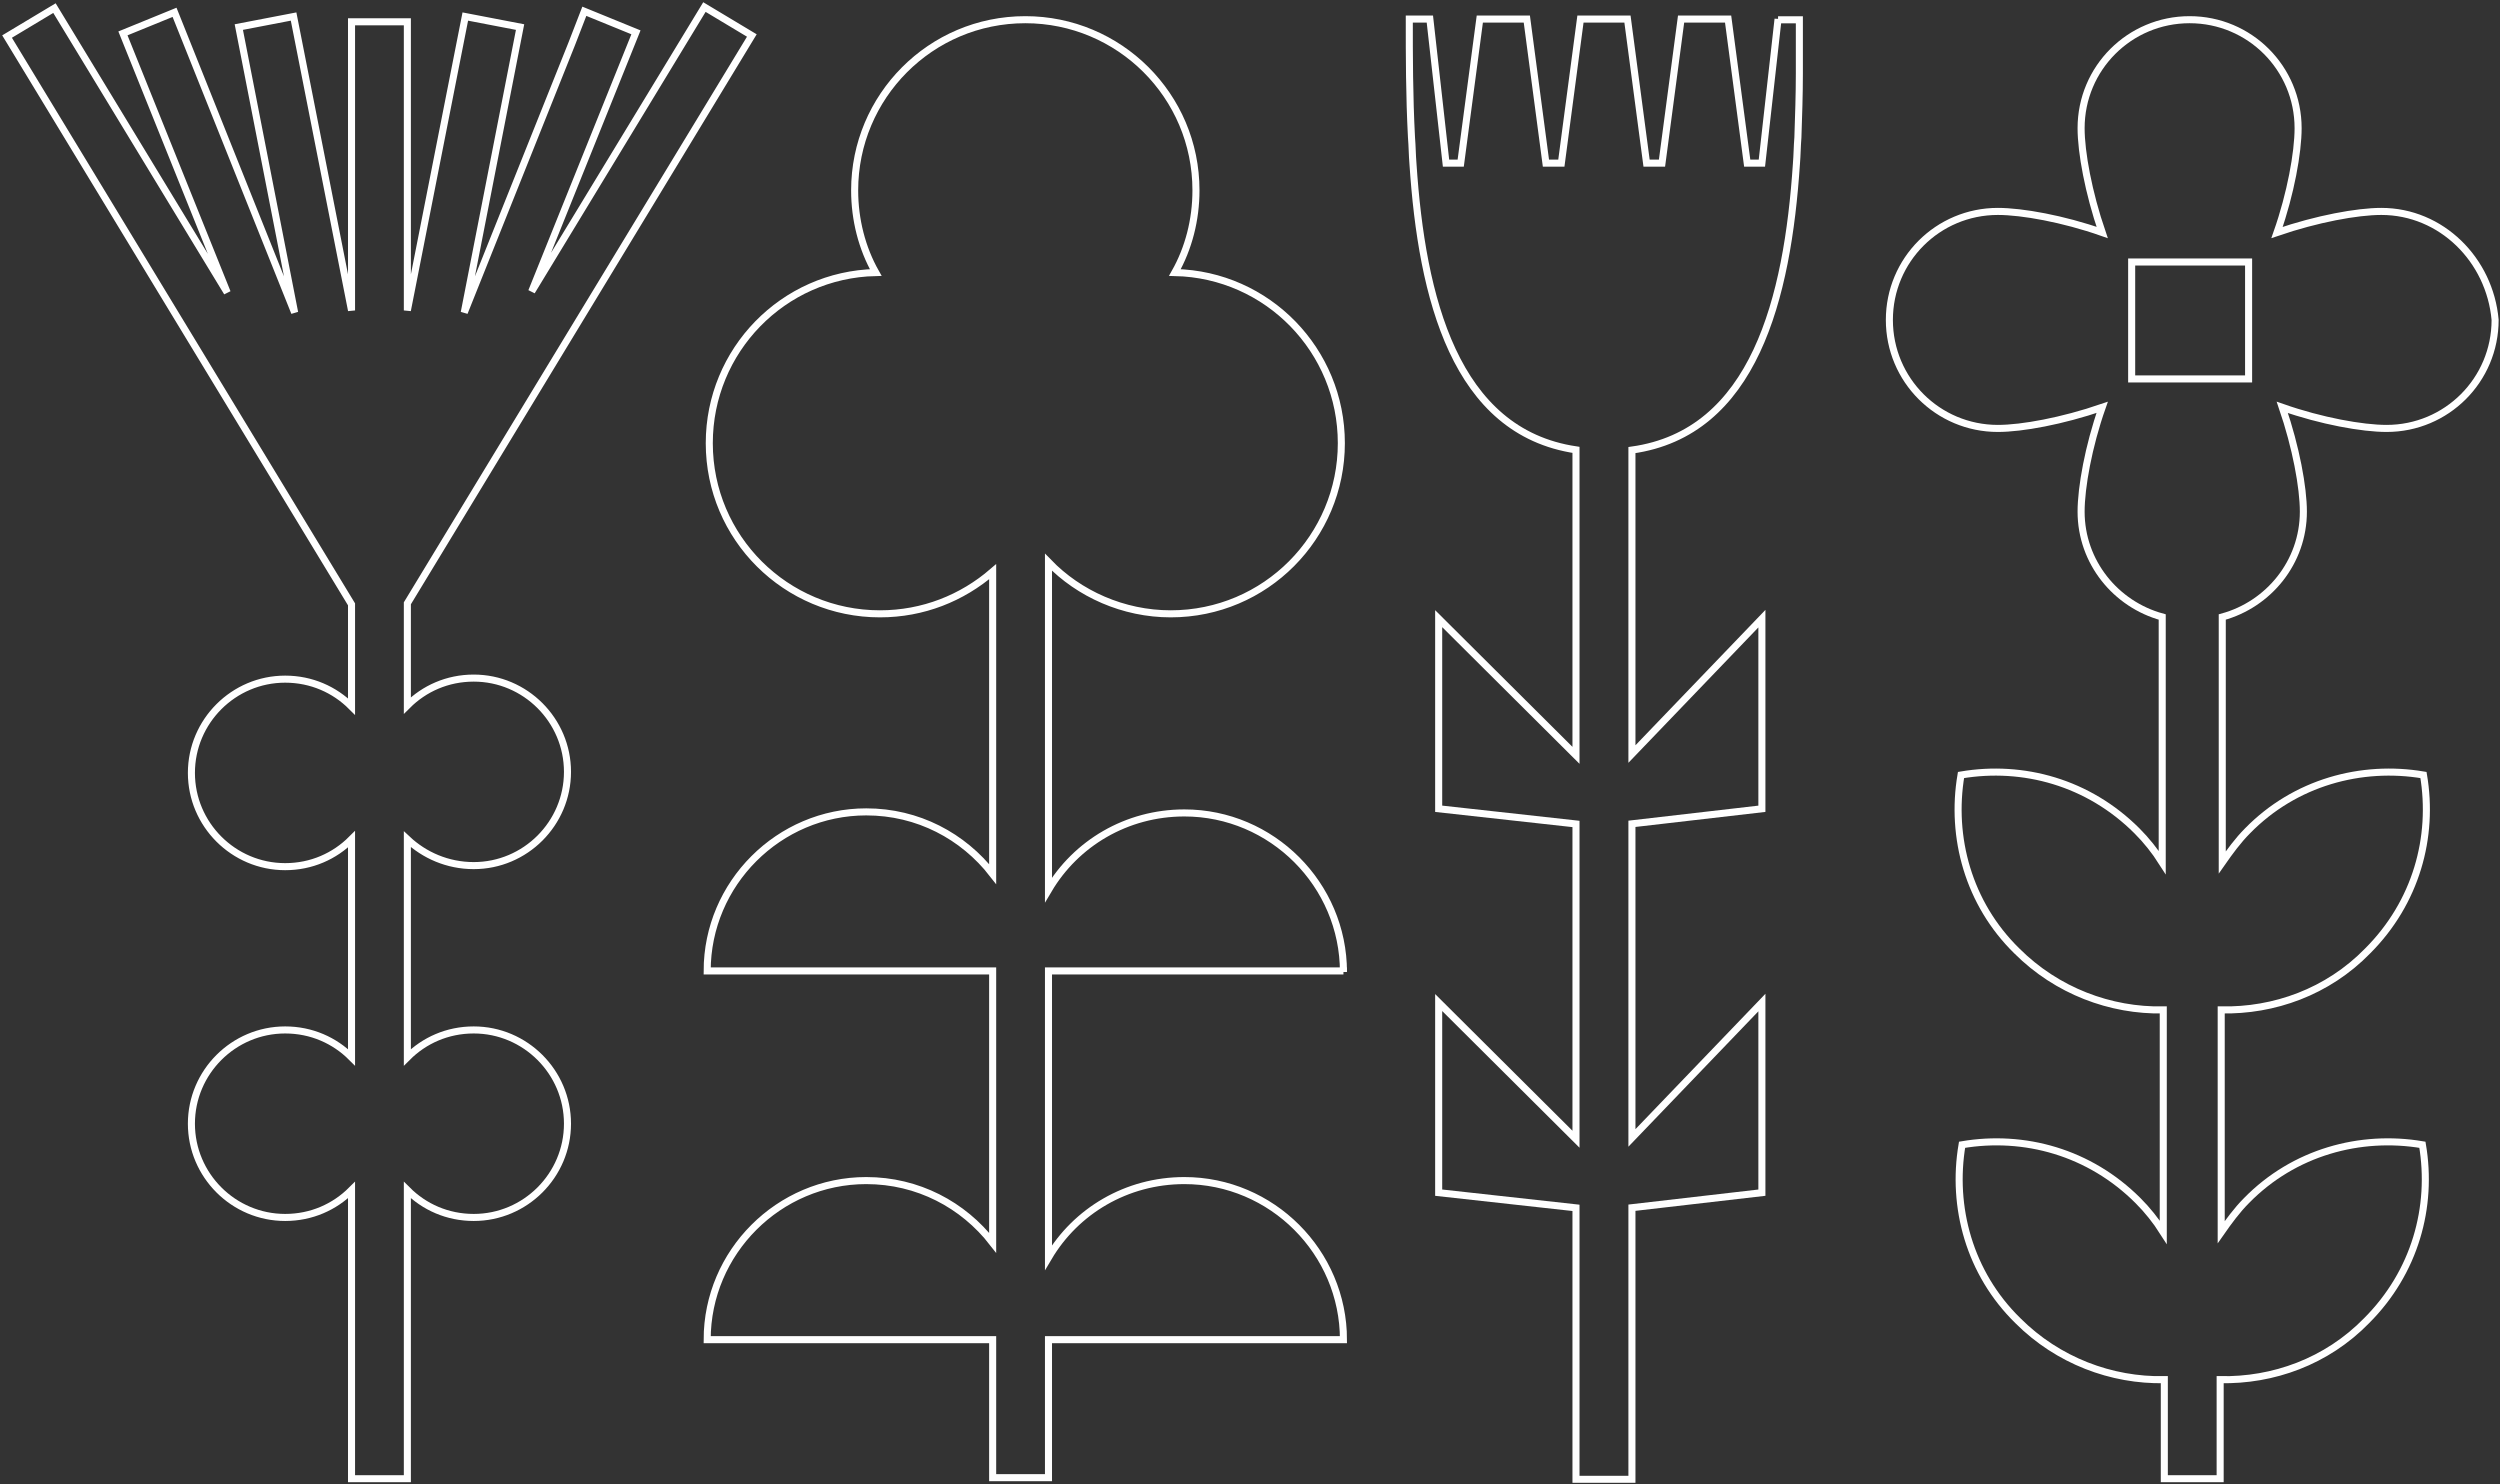 <?xml version="1.0" encoding="UTF-8"?> <svg xmlns="http://www.w3.org/2000/svg" width="1063" height="631" viewBox="0 0 1063 631" fill="none"><rect x="0" y="0" width="1063" height="631" fill="#333333" stroke="none"/><path d="M1012.54 89.896C1002.24 89.896 985.217 93.032 968.196 98.855C974.019 82.282 977.154 64.813 977.154 54.511C977.154 28.979 956.55 8.375 931.019 8.375C905.487 8.375 884.883 28.979 884.883 54.511C884.883 64.813 888.018 81.834 893.841 98.855C877.268 93.032 859.799 89.896 849.497 89.896C823.966 89.896 803.361 110.501 803.361 136.032C803.361 161.564 823.966 182.168 849.497 182.168C859.799 182.168 876.82 179.032 893.841 173.209C888.018 189.782 884.883 207.251 884.883 217.554C884.883 239.054 899.664 256.971 919.373 262.346V366.711C916.237 361.784 912.654 357.305 908.623 353.273C888.018 332.669 860.247 325.055 833.82 329.534C829.341 355.961 836.955 384.18 857.56 404.337C874.581 421.357 897.425 429.868 919.821 429.42V523.931C916.685 519.004 913.102 514.525 909.07 510.493C888.466 489.889 860.695 482.275 834.268 486.754C829.789 513.181 837.403 541.4 858.008 561.556C875.029 578.577 897.872 587.088 920.268 586.64V628.745H944.008V586.64C966.404 587.088 989.248 579.025 1006.27 561.556C1026.87 540.952 1034.49 513.181 1030.01 486.754C1003.58 482.275 975.363 489.889 955.206 510.493C951.175 514.525 947.592 519.452 944.456 523.931V429.42C966.852 429.868 989.696 421.805 1006.72 404.337C1027.32 383.732 1034.94 355.961 1030.46 329.534C1004.03 325.055 975.811 332.669 955.654 353.273C951.623 357.305 948.04 362.232 944.904 366.711V262.346C964.613 256.971 979.394 239.054 979.394 217.554C979.394 207.251 976.259 190.23 970.436 173.209C987.009 179.032 1004.48 182.168 1014.78 182.168C1040.31 182.168 1060.92 161.564 1060.92 136.032C1058.68 110.501 1038.07 89.896 1012.54 89.896ZM955.654 161.116H939.977H922.06H906.383V145.438V127.074V111.396H922.06H940.425H956.102V127.074V145.438V161.116H955.654Z" stroke="white" stroke-width="3" stroke-miterlimit="10"></path><path d="M571.234 413.295C571.234 376.118 540.775 345.659 503.598 345.659C478.962 345.659 457.462 358.648 445.816 378.357V239.054C458.806 252.491 477.619 261.002 497.775 261.002C538.088 261.002 570.338 228.304 570.338 188.439C570.338 149.022 538.984 116.771 499.567 115.876C505.39 105.573 508.525 93.48 508.525 80.938C508.525 40.625 475.827 8.375 435.962 8.375C395.649 8.375 363.399 41.073 363.399 80.938C363.399 93.48 366.534 105.573 372.357 115.876C332.94 116.771 301.586 149.022 301.586 188.439C301.586 228.752 334.284 261.002 374.149 261.002C392.514 261.002 409.087 254.283 422.077 243.085V371.638C409.535 355.513 390.274 345.211 368.326 345.211C331.149 345.211 300.69 375.669 300.69 412.847H422.077V528.41C409.535 512.285 390.274 501.983 368.326 501.983C331.149 501.983 300.69 532.442 300.69 569.619H422.077V628.297H445.816V569.619H571.234C571.234 532.442 540.775 501.983 503.598 501.983C478.962 501.983 457.462 514.973 445.816 534.681V412.847H571.234V413.295Z" stroke="white" stroke-width="3" stroke-miterlimit="10"></path><path d="M201.429 368.055C223.377 368.055 241.294 350.138 241.294 328.19C241.294 306.242 223.377 288.325 201.429 288.325C190.231 288.325 180.376 292.804 173.21 299.971V256.523L319.68 15.094L299.523 3L226.064 123.939L270.409 13.75L248.46 4.792L243.086 18.677L197.397 132.897L221.137 11.511L197.845 7.031L173.21 132.001V9.271H149.47V132.001L124.834 7.031L101.542 11.511L125.282 132.897L74.219 5.24L52.271 14.198L96.615 124.386L23.156 3.448L3 15.542L149.47 256.971V300.419C142.303 293.253 132.449 288.773 121.251 288.773C99.303 288.773 81.386 306.69 81.386 328.638C81.386 350.586 99.303 368.503 121.251 368.503C132.449 368.503 142.303 364.024 149.47 356.857V449.577C142.303 442.41 132.449 437.931 121.251 437.931C99.303 437.931 81.386 455.848 81.386 477.796C81.386 499.744 99.303 517.661 121.251 517.661C132.449 517.661 142.303 513.181 149.47 506.015V628.745H173.21V506.015C180.376 513.181 190.231 517.661 201.429 517.661C223.377 517.661 241.294 499.744 241.294 477.796C241.294 455.848 223.377 437.931 201.429 437.931C190.231 437.931 180.376 442.41 173.21 449.577V356.857C180.376 363.576 190.231 368.055 201.429 368.055Z" stroke="white" stroke-width="3" stroke-miterlimit="10"></path><path d="M614.848 69.354H621.095L629.215 8.103H649.207L657.327 69.354H663.888L672.008 8.103H691.999L700.119 69.354H706.68L714.8 8.103H734.792L742.911 69.354H749.158L756.031 8.103V8.413H765.087V31.422C765.087 40.127 764.777 49.145 764.465 58.472C764.152 62.203 764.152 65.933 763.839 69.664C760.046 126.877 745.895 184.079 693.896 191.373V320.618L749.158 263.053V343.891L693.896 350.285V483.848L749.158 426.283V507.121L693.896 513.515V629H670.11V513.576L611.725 507.121V426.283L670.11 484.4V350.346L611.725 343.891V263.053L670.11 321.17V191.282C618.623 183.619 604.57 126.647 600.793 69.664C600.48 65.933 600.48 62.203 600.167 58.472C599.23 40.75 599.231 23.649 599.231 8.103H607.976L614.848 69.354Z" stroke="white" stroke-width="3" stroke-miterlimit="10"></path></svg> 